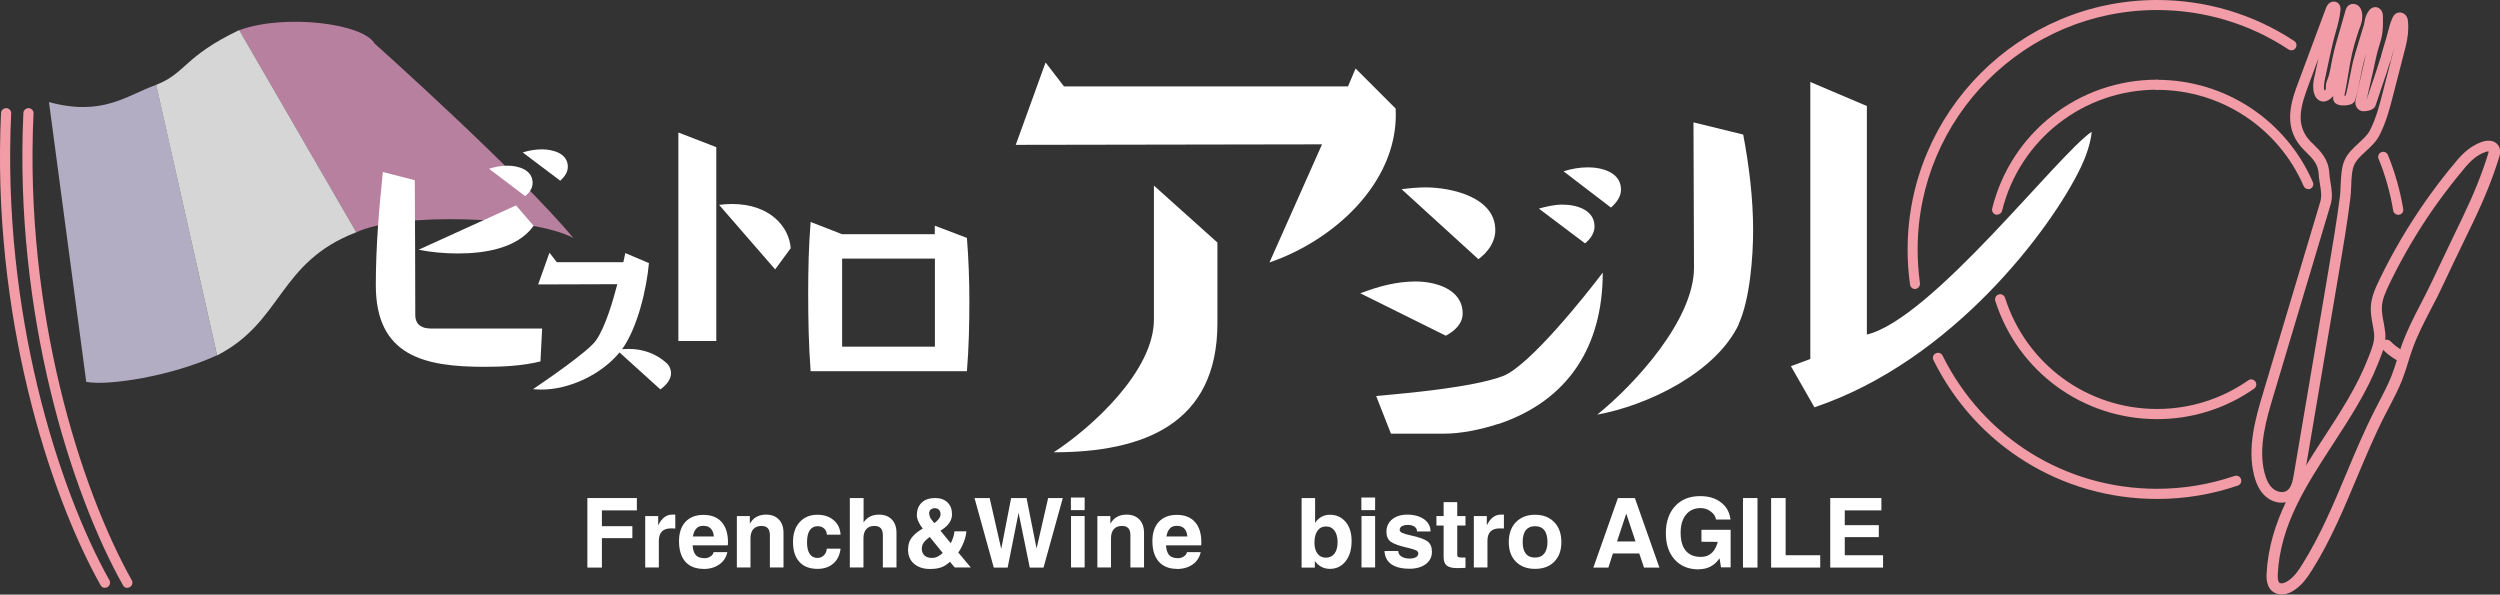 <?xml version="1.0" encoding="UTF-8"?><svg id="_レイヤー_1" xmlns="http://www.w3.org/2000/svg" viewBox="0 0 194.51 46.26"><rect x="0" y="0" width="194.51" height="46.26" fill="#333333" stroke="none"/><defs><style>.cls-1{fill:#d2cce6;}.cls-2{fill:#fff;}.cls-3{opacity:.8;}.cls-4{fill:#f19ca6;}.cls-5{fill:#d893ba;}</style></defs><path class="cls-4" d="M176.43,45.45c-.09-.28-.09-.57-.08-.81.2-4.06,2.36-7.38,4.45-10.59,1.27-1.95,2.58-3.96,3.41-6.09l.08-.2c.25-.63.49-1.23.42-1.83h0c-.02-.23-.07-.45-.11-.69-.08-.44-.17-.9-.14-1.38.04-.75.35-1.44.66-2.08l.17-.35c.96-1.95,2.08-3.84,3.32-5.63.62-.89,1.28-1.77,1.96-2.61l.15-.18c.65-.8,1.26-1.56,2.35-1.96.56-.2,1.04-.11,1.3.25.25.36.12.8.06.98-.48,1.56-1.14,3.2-2.08,5.15-.23.48-.47.97-.7,1.45-.53,1.1-1.08,2.24-1.61,3.37-.28.61-.59,1.21-.9,1.79-.52,1.01-1.07,2.06-1.45,3.14-.12.33-.23.68-.33,1.01-.14.46-.29.93-.47,1.39-.29.73-.66,1.43-1.01,2.11-.1.19-.2.38-.3.57-.82,1.59-1.52,3.28-2.21,4.91-1.01,2.41-2.05,4.9-3.47,7.16-.38.6-.84,1.28-1.55,1.68-.54.31-1.09.32-1.49.04-.23-.16-.36-.38-.43-.61ZM185.58,25.83c.09.82-.2,1.55-.48,2.25l-.08.2c-.86,2.21-2.2,4.26-3.49,6.25-2.12,3.26-4.12,6.33-4.31,10.14-.02.38.03.6.14.68.1.07.33.04.55-.09.54-.3.92-.87,1.24-1.39,1.38-2.2,2.41-4.66,3.41-7.04.69-1.65,1.4-3.35,2.24-4.98.1-.19.2-.39.3-.58.34-.66.7-1.34.97-2.03.17-.43.31-.87.45-1.33.11-.34.21-.69.34-1.05.41-1.14.96-2.21,1.5-3.25.3-.57.6-1.17.88-1.76.53-1.13,1.08-2.28,1.61-3.38.23-.48.47-.96.7-1.45.92-1.91,1.56-3.51,2.03-5.03.03-.11.05-.17.05-.21-.05,0-.14,0-.27.05-.86.31-1.37.95-1.97,1.69l-.15.18c-.67.83-1.32,1.69-1.93,2.56-1.22,1.75-2.31,3.61-3.25,5.51l-.17.35c-.28.59-.54,1.16-.57,1.75-.02.38.05.77.13,1.18.05.25.09.5.12.76h0Z"/><path class="cls-4" d="M185.27,27c-.05-.15,0-.33.11-.45.17-.17.45-.16.62.01.25.26.54.49.86.67.21.12.28.39.16.6-.12.21-.39.28-.6.16-.39-.23-.75-.5-1.06-.83-.05-.05-.08-.11-.1-.17Z"/><path class="cls-4" d="M178.47,38.79s-.09.07-.14.1c-.6.37-1.43.27-2.03-.24-.43-.37-.73-.91-.92-1.65-.56-2.2.13-4.53.69-6.4l4.46-14.91c.12-.41.05-.89-.03-1.38-.04-.26-.09-.53-.1-.79h0c-.05-.78-.47-1.19-1.05-1.76l-.09-.09c-.74-.73-1.1-1.61-1.08-2.62.02-.99.37-1.94.69-2.78l2.11-5.67c.07-.18.22-.4.46-.46.16-.04.33-.01.46.09.15.12.22.31.2.55-.06.62-.22,1.2-.38,1.75-.07.26-.15.52-.21.79-.13.53-.24,1.07-.36,1.61-.07.35-.15.69-.22,1.04-.08.36-.16.74-.09,1.06,0,0,0,.02,0,.03.05-.04.1-.1.12-.13,0-.02,0-.08,0-.13,0-.16.01-.34.09-.53.08-.21.14-.36.18-.53.06-.25.11-.49.15-.74.03-.16.06-.31.09-.46.17-.82.41-1.62.64-2.4.13-.43.25-.86.37-1.29.03-.11.08-.33.3-.46.25-.16.6-.09.8.15.14.17.18.37.2.51.06.49-.08.86-.21,1.19-.03.09-.07.18-.1.28-.2.61-.36,1.17-.47,1.65-.12.56-.22,1.13-.31,1.7-.09.53-.18,1.06-.29,1.58.03,0,.07,0,.1-.01.14-.5.24-1.02.34-1.53.11-.58.23-1.18.41-1.77l.58-1.91c.06-.17.11-.34.14-.52.04-.32.14-.59.32-.85.05-.07.19-.27.45-.3.24-.03.48.11.59.35.07.14.07.28.07.38.01.56.02,1.09-.11,1.65-.05.21-.12.42-.18.63-.07.24-.15.48-.2.72-.19.9-.39,1.79-.6,2.68l-.18.8c.15-.46.3-.92.46-1.37.2-.59.4-1.18.58-1.77l.05-.16h.02c0-.05.02-.09.02-.13.01-.06.02-.11.03-.13l.38-1.28c.04-.15.08-.3.12-.45.09-.36.19-.73.35-1.08.04-.09.15-.34.43-.41.24-.06.5.04.65.26.09.14.12.28.13.41.06.6,0,1.28-.2,2.04l-.94,3.65c-.27,1.06-.56,2.17-1.08,3.18-.25.5-.67.88-1.07,1.25-.36.33-.7.65-.87,1-.21.42-.24,1.11-.26,1.73-.01.32-.03.62-.06.89-.24,1.96-.58,3.93-.9,5.84l-2.69,15.86c-.11.63-.27,1.32-.8,1.74ZM180.41,4.47l-.77,2.08c-.3.81-.62,1.66-.64,2.51-.02.78.27,1.46.84,2.02l.09.08c.63.62,1.23,1.2,1.3,2.3h0c.01.24.05.47.09.71.09.57.19,1.16.01,1.75l-4.46,14.91c-.53,1.77-1.19,3.98-.68,5.96.15.57.36.98.66,1.23.27.23.74.37,1.06.17.36-.22.47-.75.56-1.28l2.68-15.8c.33-1.96.66-3.92.91-5.86.03-.25.04-.53.05-.82.03-.7.06-1.48.35-2.06.24-.48.65-.86,1.05-1.23.36-.34.71-.65.89-1.02.48-.94.75-2,1.01-3.02l.86-3.33-.19.64c-.04.2-.08.36-.15.49-.18.58-.37,1.15-.57,1.72-.17.52-.35,1.04-.52,1.56-.17.53-1.02.47-1.02.47-.27-.03-.49-.24-.55-.52-.04-.18,0-.35.03-.46l.21-.93c.2-.85.39-1.7.57-2.56l-.04.14c-.16.55-.28,1.13-.39,1.69-.11.58-.23,1.18-.41,1.77-.04.12-.13.28-.4.36-.25.08-.85.12-1.11-.09-.23-.18-.22-.43-.19-.58-.21.25-.53.45-.8.43-.35-.02-.63-.3-.72-.73-.11-.51,0-1.01.1-1.41.08-.34.15-.69.22-1.03.02-.09.04-.18.06-.27Z"/><path class="cls-4" d="M149,22.49c-.19,0-.36-.14-.39-.34-.13-.9-.19-1.82-.19-2.74,0-10.7,8.71-19.41,19.41-19.41,3.81,0,7.5,1.1,10.67,3.19.18.12.23.36.11.55-.12.18-.36.23-.55.11-3.04-2.01-6.58-3.07-10.24-3.07-10.27,0-18.62,8.35-18.62,18.62,0,.88.06,1.76.18,2.63.03.22-.12.41-.34.45-.02,0-.04,0-.06,0Z"/><path class="cls-4" d="M167.83,38.82c-7.43,0-14.1-4.14-17.4-10.8-.1-.2-.02-.43.18-.53.2-.1.43-.02.53.18,3.17,6.39,9.56,10.36,16.69,10.36,2.06,0,4.09-.34,6.03-1,.21-.07.43.04.5.25.07.21-.04.43-.25.5-2.02.69-4.13,1.04-6.28,1.04Z"/><path class="cls-4" d="M186.59,16.71c-.19,0-.36-.14-.39-.33-.23-1.38-.61-2.74-1.14-4.03-.08-.2.01-.43.22-.51.2-.08.43.01.51.22.55,1.35.95,2.76,1.19,4.2.04.22-.11.42-.33.45-.02,0-.04,0-.06,0Z"/><path class="cls-4" d="M179.59,14.71c-.15,0-.3-.09-.36-.24-1.97-4.54-6.44-7.48-11.4-7.48-.22,0-.39-.18-.39-.39s.18-.39.39-.39c5.27,0,10.02,3.12,12.12,7.96.09.2,0,.43-.2.52-.05.02-.1.03-.16.03Z"/><path class="cls-4" d="M155.39,16.71s-.06,0-.1-.01c-.21-.05-.34-.27-.29-.48,1.46-5.9,6.73-10.02,12.82-10.02.22,0,.39.18.39.39s-.18.39-.39.39c-5.72,0-10.68,3.87-12.05,9.42-.04.18-.21.3-.38.3Z"/><path class="cls-4" d="M167.83,32.61c-5.78,0-10.84-3.7-12.59-9.2-.07-.21.05-.43.26-.5.21-.07.43.05.5.26,1.65,5.17,6.4,8.65,11.83,8.65,2.55,0,5.01-.77,7.1-2.23.18-.13.42-.08.55.1.12.18.08.42-.1.55-2.22,1.55-4.83,2.37-7.55,2.37Z"/><g class="cls-3"><path class="cls-1" d="M12.16,6.6c-2.28.8-4.16,2.49-8.35,1.34l2.9,21.77c1.69.33,6.64-.44,10.18-2.07L12.16,6.6Z"/><path class="cls-5" d="M27.73,18.07c3.28-1.56,13.68-1.26,16.87.44-4.14-5.01-15.46-15.13-15.46-15.13-.91-1.57-7.02-2.32-10.53-1.03l9.11,15.73Z"/><path class="cls-2" d="M18.61,2.34c-4.3,2.05-4.13,3.35-6.46,4.26l4.74,21.05c5.12-2.61,4.74-7.24,10.83-9.58L18.61,2.34Z"/></g><path class="cls-4" d="M9.91,45.74c-.14,0-.27-.07-.34-.2C5.53,38.34,1.09,24.4,1.82,8.79c0-.22.22-.38.41-.38.22.01.39.2.38.41-.73,15.44,3.66,29.22,7.64,36.32.11.19.04.43-.15.54-.06.03-.13.05-.19.05Z"/><path class="cls-4" d="M8.17,45.74c-.14,0-.27-.07-.34-.2C3.79,38.34-.66,24.4.08,8.79c0-.22.22-.38.41-.38.22.01.39.2.38.41-.73,15.44,3.66,29.21,7.64,36.32.11.19.04.43-.15.54-.06.03-.13.05-.19.05Z"/><path class="cls-2" d="M42.18,25.55l-.13,2.57c-1.41.35-2.95.42-4.37.42-4.7,0-8.44-.86-8.44-6.35,0-2.92.24-5.89.55-8.81l2.48.64c.02,3.49.04,6.99.04,10.48,0,.77.51,1.06,1.21,1.06h8.66ZM41.52,17.57c-1.28,1.78-3.85,2.15-5.89,2.15-1.01,0-2.07-.09-3.06-.29l7.58-3.45,1.36,1.58ZM40.86,15.26l-2.81-2.13c.46-.15.95-.24,1.43-.24.84,0,1.96.31,1.96,1.34,0,.42-.26.77-.57,1.03ZM43.59,14.06l-2.92-2.2c.48-.15.99-.24,1.49-.24.86,0,2.02.31,2.02,1.36,0,.44-.29.81-.59,1.08Z"/><path class="cls-2" d="M51.37,30.29l-3.17-2.87c-1.4,1.71-3.89,2.89-6.07,2.89-.21,0-.45-.02-.66-.03.86-.58,4.29-2.92,4.89-3.78.74-1.04,1.34-3.13,1.67-4.39l-6.16.02.88-2.47.57.74h5.18l.15-.71,1.84.78c-.18,2-.88,5.02-2.09,6.7,1.28-.12,2.54.22,3.49,1.11.2.17.32.49.32.75,0,.54-.43.98-.85,1.28Z"/><path class="cls-2" d="M55.73,26.53h-2.95V10.31l2.95,1.14v15.08ZM60.31,20.96l-4.36-5.02c.33-.04.66-.07.99-.07,2.99,0,4.46,1.79,4.58,3.44l-1.21,1.65Z"/><path class="cls-2" d="M108.6,8.78c.08,5.53-4.89,9.95-9.83,11.64l4.09-9.19-23.83.04,2.32-6.41,1.43,1.86h22.1l.59-1.39,3.12,3.12v.34ZM94.72,25.15c0,7.8-5.69,10.04-12.74,10.04,2.99-1.94,7.8-6.33,7.8-10.33v-10.42l4.94,4.43v6.28Z"/><path class="cls-2" d="M112.49,26.12l-6.65-3.3c1.37-.53,2.82-.92,4.3-.92s3.66.56,3.66,2.49c0,.81-.64,1.37-1.31,1.73ZM116.54,32.99c-1.29.42-2.82.75-4.19.75h-4.13l-1.15-2.93c2.46-.22,7.54-.67,9.89-1.56,2.09-.84,6.48-6.37,7.74-8.04,0,5.73-2.68,9.97-8.15,11.79ZM115.03,20.17l-5.98-5.45c.61-.08,1.26-.14,1.87-.14,1.98,0,5.42.75,5.42,3.32,0,.95-.59,1.73-1.31,2.26ZM123.33,18.94l-3.6-2.71c.61-.17,1.23-.31,1.84-.31,1.06,0,2.49.39,2.49,1.7,0,.53-.33.98-.73,1.31ZM125.34,16.15l-3.69-2.82c.61-.2,1.26-.31,1.9-.31,1.09,0,2.57.39,2.57,1.73,0,.56-.36,1.03-.78,1.4Z"/><path class="cls-2" d="M135.29,25.22c-1.8,3.8-7.15,6.34-11.02,7.04,2.89-2.32,7.53-7.36,7.53-11.44,0-3.77-.04-7.53-.04-11.3l3.87.95c.46,2.46.77,4.96.77,7.46,0,2.04-.25,5.39-1.13,7.29ZM161.86,13.09c-2.22,4.61-9.87,14.96-20.69,18.6l-1.83-3.2,1.51-.56V6.38l4.4,1.87v17.78c5.05-1.22,14.81-13.95,17.49-15.78-.07.92-.49,2.04-.88,2.85Z"/><path class="cls-2" d="M75.23,28.88h-12.16c-.15-2-.19-4.03-.19-6.03,0-1.87.04-3.73.19-5.58l2.44.95h7.22v-.66l2.5.95c.13,1.63.19,3.27.19,4.9,0,1.83-.04,3.65-.19,5.48ZM72.74,26.97v-6.85h-7.22v6.85h7.22Z"/><path class="cls-2" d="M101.26,38.75h1.06v1.93l.02-.03c.28-.4.66-.6,1.13-.6.51,0,.92.19,1.23.56s.46.87.46,1.48c0,.65-.15,1.17-.46,1.57s-.72.6-1.23.6c-.46,0-.84-.19-1.13-.56l-.04-.06v.52h-1.03v-5.41ZM103.16,43.39c.28,0,.51-.11.67-.32.16-.21.24-.51.24-.88s-.08-.69-.24-.9c-.16-.22-.38-.33-.66-.33s-.5.11-.66.33c-.16.22-.24.53-.24.93,0,.37.08.65.24.86.16.21.38.31.66.31Z"/><path class="cls-2" d="M105.92,38.71h1.07v.98h-1.07v-.98ZM105.93,40.15h1.06v4h-1.06v-4Z"/><path class="cls-2" d="M110.25,41.35c0-.15-.06-.28-.19-.37-.13-.09-.3-.14-.51-.14s-.36.04-.48.1c-.11.07-.17.17-.17.29,0,.09.06.16.2.23.13.06.35.13.68.2.65.14,1.08.3,1.3.47.22.17.33.44.33.81,0,.39-.16.71-.48.95-.32.24-.74.36-1.26.36-.62,0-1.09-.12-1.42-.35-.33-.24-.51-.58-.53-1.03h1.07c0,.18.09.33.25.43.16.1.37.16.63.16.21,0,.38-.04.5-.11.12-.07.18-.17.18-.3,0-.09-.06-.17-.17-.23-.12-.06-.32-.12-.61-.19-.68-.15-1.13-.31-1.36-.48-.23-.17-.34-.43-.34-.78,0-.4.15-.72.44-.96.3-.24.68-.37,1.17-.37.54,0,.98.12,1.32.36.33.24.5.55.5.95h-1.04Z"/><path class="cls-2" d="M114.01,44.18c-.18.01-.39.02-.65.02-.37,0-.64-.07-.8-.2-.16-.13-.24-.35-.24-.66v-2.45h-.56v-.74h.56v-1.08h1.06v1.08h.64v.74h-.64v2.27c0,.09.03.15.08.18.06.03.17.04.34.04h.22v.78Z"/><path class="cls-2" d="M114.68,40.15h1v.72c.04-.08.08-.15.13-.23.25-.4.57-.6.96-.6h.24v1.08c-.09,0-.2-.01-.32-.01-.32,0-.56.08-.72.24-.16.16-.24.4-.24.72v2.08h-1.06v-4Z"/><path class="cls-2" d="M117.94,43.7c-.37-.38-.55-.88-.55-1.52s.18-1.17.55-1.55c.37-.38.87-.58,1.49-.58s1.13.19,1.5.58c.37.38.55.9.55,1.55s-.18,1.14-.55,1.52c-.37.38-.87.56-1.5.56s-1.12-.19-1.49-.56ZM120.15,43.07c.16-.21.25-.51.25-.9s-.08-.71-.25-.92c-.16-.21-.4-.31-.72-.31s-.55.11-.72.31c-.16.21-.24.52-.24.92s.08.7.24.9c.16.21.4.31.72.31s.55-.1.72-.31Z"/><path class="cls-2" d="M125.89,38.75h1.31l1.91,5.41h-1.2l-.37-1.1h-2.05l-.35,1.1h-1.17l1.91-5.41ZM125.81,42.13h1.44l-.72-2.17h0l-.72,2.17Z"/><path class="cls-2" d="M132.17,44.3c-.79,0-1.41-.25-1.87-.76-.46-.51-.69-1.19-.69-2.06s.24-1.58.72-2.1c.48-.52,1.13-.78,1.95-.78.66,0,1.2.16,1.62.49.43.33.67.77.74,1.33h-1.13c-.03-.24-.16-.44-.4-.62-.24-.18-.5-.27-.78-.27-.49,0-.88.17-1.15.51-.28.34-.42.81-.42,1.41s.13,1.08.4,1.4c.27.32.66.48,1.17.48h0c.44,0,.78-.17,1.02-.5.13-.19.23-.41.3-.67h0s-1.27-.01-1.27-.01v-.93h2.27v2.92h-.75l-.11-.7-.07.09c-.38.51-.9.76-1.55.76h0Z"/><path class="cls-2" d="M135.61,38.75h1.13v5.41h-1.13v-5.41Z"/><path class="cls-2" d="M137.8,44.16v-5.41h1.13v4.45h2.69v.96h-3.82Z"/><path class="cls-2" d="M142.4,44.16v-5.41h3.98v.96h-2.85v1.15h2.65v.93h-2.65v1.41h2.98v.96h-4.11Z"/><path class="cls-2" d="M45.7,44.16v-5.41h3.85v.96h-2.72v1.23h2.37v.93h-2.37v2.29h-1.13Z"/><path class="cls-2" d="M50.21,40.15h1v.72c.04-.08.08-.15.13-.23.25-.4.57-.6.96-.6h.24v1.08c-.09,0-.2-.01-.32-.01-.32,0-.56.08-.72.24-.16.16-.24.4-.24.72v2.08h-1.06v-4Z"/><path class="cls-2" d="M54.73,44.26c-.61,0-1.08-.19-1.41-.56-.33-.38-.49-.91-.49-1.6,0-.64.17-1.14.5-1.5.34-.36.8-.54,1.4-.54s1.08.18,1.41.55c.33.37.5.89.5,1.58,0,.08,0,.16-.02.24h-2.73c.02.32.09.55.21.71.15.2.39.29.74.29.16,0,.31-.05.44-.14.14-.09.22-.2.24-.33h1.07c-.09.41-.3.73-.63.96-.33.23-.74.35-1.24.35ZM55.54,41.74c-.02-.24-.09-.43-.19-.56-.13-.18-.34-.27-.63-.27s-.48.1-.62.31c-.09.13-.15.31-.19.52h1.63Z"/><path class="cls-2" d="M57.34,40.15h1v.59c.04-.07.09-.14.14-.2.26-.33.64-.5,1.13-.5.42,0,.75.13.99.38.24.25.36.6.36,1.04v2.69h-1.06v-2.5c0-.25-.05-.43-.16-.55-.11-.12-.27-.18-.49-.18-.28,0-.49.08-.64.25-.15.17-.22.41-.22.72v2.26h-1.06v-4Z"/><path class="cls-2" d="M65.4,42.67c-.05.5-.24.89-.56,1.17-.32.28-.73.42-1.24.42-.61,0-1.07-.18-1.4-.54-.33-.36-.5-.87-.5-1.54s.17-1.17.51-1.55c.34-.38.8-.58,1.39-.58.52,0,.94.14,1.27.43.33.28.5.66.53,1.12h-1.07c0-.2-.08-.36-.21-.48-.13-.12-.3-.18-.51-.18-.26,0-.47.11-.61.32-.14.21-.21.52-.21.93s.07.7.21.91c.14.21.34.31.61.31.19,0,.35-.07.49-.2.13-.13.21-.31.23-.52h1.07Z"/><path class="cls-2" d="M66.13,38.75h1.06v1.91l.08-.12c.26-.33.64-.5,1.13-.5.42,0,.75.13.99.38.24.25.36.6.36,1.04v2.69h-1.06v-2.5c0-.25-.05-.43-.16-.55-.11-.12-.27-.18-.49-.18-.28,0-.49.08-.64.25-.15.17-.22.41-.22.72v2.26h-1.06v-5.41Z"/><path class="cls-2" d="M71.34,40.05c0-.4.13-.72.38-.95.25-.24.6-.35,1.04-.35.4,0,.72.11.96.34.24.23.35.54.35.93,0,.29-.1.55-.3.78-.14.17-.34.33-.6.49l.8.97.07-.14c.12-.26.2-.52.22-.78h.93c-.03.36-.14.73-.32,1.11-.09.19-.19.37-.31.54l.97,1.16h-1.25l-.37-.44c-.2.18-.39.31-.57.39-.25.11-.58.17-.98.17-.52,0-.94-.14-1.25-.41-.31-.27-.46-.64-.46-1.11,0-.4.12-.74.36-1.01.17-.2.43-.41.79-.62l-.03-.03c-.13-.16-.24-.34-.32-.52-.08-.19-.12-.36-.12-.51ZM72.52,43.41c.17,0,.34-.05.5-.14.1-.06.21-.14.33-.25l-.33-.4-.68-.84c-.13.1-.25.19-.34.28-.19.19-.28.4-.28.63s.07.4.21.53c.14.13.34.19.59.19ZM72.3,39.97c0,.08.02.16.05.24.03.08.07.16.13.22l.21.27c.1-.07.19-.14.26-.22.15-.16.23-.31.23-.46s-.04-.26-.12-.35c-.08-.08-.19-.13-.32-.13s-.25.04-.33.11c-.08.07-.12.18-.12.31Z"/><path class="cls-2" d="M77.32,44.16l-1.5-5.41h1.18l.9,3.96h0l.77-3.96h1.2l.78,3.93h0l.9-3.93h1.14l-1.5,5.41h-1.07l-.87-4.26-.85,4.26h-1.07Z"/><path class="cls-2" d="M83.32,38.71h1.07v.98h-1.07v-.98ZM83.33,40.15h1.06v4h-1.06v-4Z"/><path class="cls-2" d="M85.39,40.15h1v.59c.04-.07.09-.14.14-.2.26-.33.64-.5,1.13-.5.42,0,.75.13.99.38.24.25.36.6.36,1.04v2.69h-1.06v-2.5c0-.25-.05-.43-.16-.55-.11-.12-.27-.18-.49-.18-.28,0-.49.08-.64.25-.15.17-.22.41-.22.72v2.26h-1.06v-4Z"/><path class="cls-2" d="M91.57,44.26c-.61,0-1.08-.19-1.41-.56-.33-.38-.5-.91-.5-1.6,0-.64.17-1.14.5-1.5.34-.36.8-.54,1.4-.54s1.08.18,1.41.55c.33.37.5.89.5,1.58,0,.08,0,.16-.02.24h-2.73c.02.32.09.55.21.71.15.2.39.29.74.29.16,0,.31-.05.44-.14.14-.09.22-.2.24-.33h1.07c-.09.41-.3.73-.63.96-.33.23-.74.35-1.24.35ZM92.38,41.74c-.02-.24-.09-.43-.19-.56-.13-.18-.34-.27-.63-.27s-.48.1-.62.31c-.09.13-.15.31-.19.52h1.63Z"/></svg>